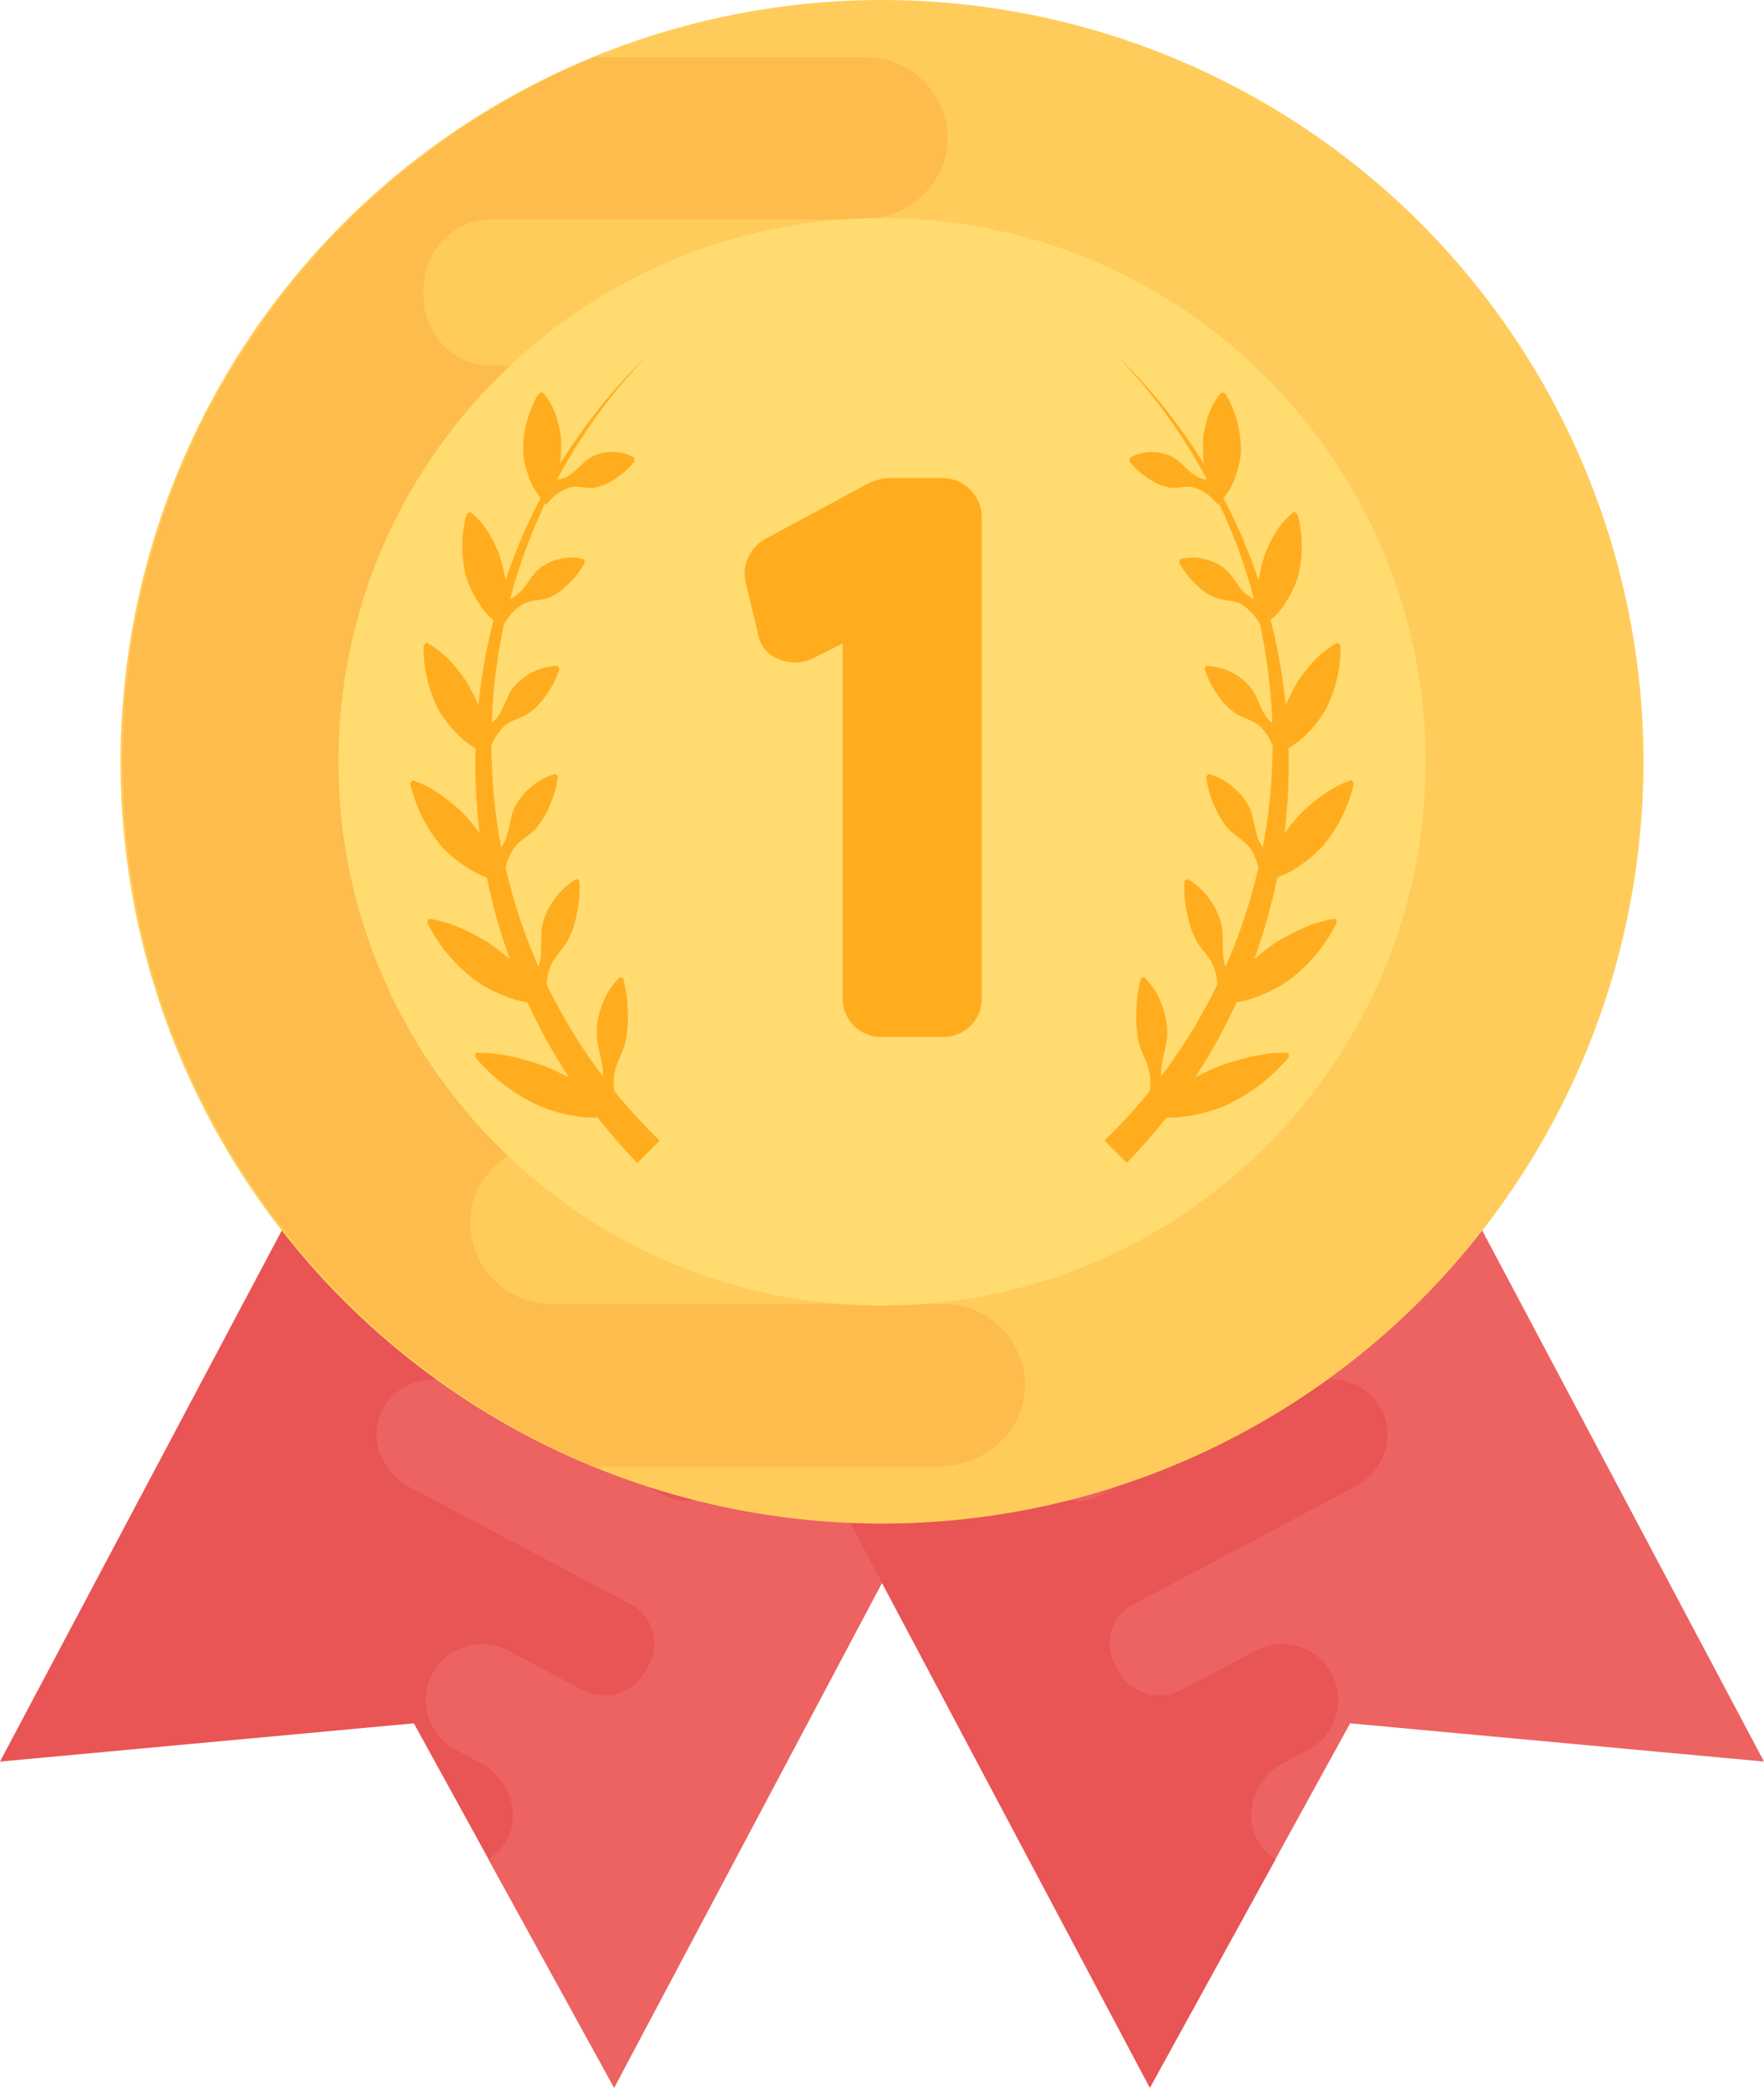 <svg xmlns="http://www.w3.org/2000/svg" width="432.576" height="511.76" viewBox="0 0 432.576 511.76"><defs><style>.a{fill:#e95454;}.b{fill:#ed6362;}.c{fill:#ffcc5b;}.d{fill:#fdbc4b;}.e{fill:#ffdb70;}.f{fill:#ffad1e;}</style></defs><g transform="translate(-39.592)"><path class="a" d="M151.352,221.248,39.592,431.808l101.488-9.376,49.12,89.312,111.76-210.56Z"/><path class="b" d="M164.152,450.432c3.136-6.736-.144-14.784-6.7-18.272l-6.432-3.424a13.753,13.753,0,0,1,13.232-24.112l18.176,9.648a11.472,11.472,0,0,0,15.552-4.832l.448-.864a10.847,10.847,0,0,0-4.176-15.3L139.88,364.432c-6.624-3.52-9.872-11.536-6.784-18.288a13.788,13.788,0,0,1,18.944-6.336l50.432,26.768a11.6,11.6,0,0,0,15.632-4.8l.288-.736.08-.16a12.077,12.077,0,0,0-4.976-16.432L185.208,329.44c-6.624-3.52-9.872-11.536-6.736-18.368a13.844,13.844,0,0,1,18.944-6.336l31.248,16.592c5.84,3.1,12.816.512,15.84-5.376a1311274140945.766,1311274140945.766,0,0,1,.16-.32c3.184-5.808,1.424-13.04-4.432-16.128L206.52,281.616c-6.544-3.472-9.792-11.488-6.7-18.24a13.788,13.788,0,0,1,18.944-6.336l83.168,44.144-111.76,210.56-30.8-55.984A13.092,13.092,0,0,0,164.152,450.432Z"/><path class="b" d="M360.408,221.248l111.76,210.56L370.68,422.432l-49.12,89.312L209.8,301.184Z"/><path class="a" d="M347.608,450.432c-3.136-6.736.144-14.784,6.7-18.272l6.432-3.424a13.753,13.753,0,0,0-13.232-24.112l-18.176,9.648a11.472,11.472,0,0,1-15.552-4.832l-.448-.864a10.847,10.847,0,0,1,4.176-15.3L371.9,364.416c6.624-3.52,9.872-11.536,6.784-18.288a13.788,13.788,0,0,0-18.944-6.336L309.3,366.56a11.6,11.6,0,0,1-15.632-4.8l-.288-.736-.08-.16a12.077,12.077,0,0,1,4.976-16.432l28.288-15.008c6.624-3.52,9.872-11.536,6.736-18.368a13.844,13.844,0,0,0-18.944-6.336l-31.28,16.624c-5.84,3.1-12.816.512-15.84-5.376a655562049074.951,655562049074.951,0,0,1-.16-.32c-3.184-5.808-1.424-13.04,4.432-16.128l33.712-17.888c6.544-3.472,9.792-11.488,6.7-18.24a13.788,13.788,0,0,0-18.944-6.336L209.816,301.2l111.76,210.56,30.8-55.984A13.318,13.318,0,0,1,347.608,450.432Z"/><circle class="c" cx="186.736" cy="186.736" r="186.736" transform="translate(69.144 0)"/><path class="d" d="M281.208,165.312H162.872A16.819,16.819,0,0,1,146.12,148.56l.128-1.152v-.256a17.492,17.492,0,0,1,17.52-17.648h82.016c10.864,0,20.464-8.048,21.1-18.928A20.053,20.053,0,0,0,246.936,89.6h-86.88c-9.584,0-16.752-8.048-16.624-17.648V71.44c-.128-9.584,7.024-17.648,16.624-17.648h90.912c10.736,0,20.336-8.048,20.976-18.8a19.979,19.979,0,0,0-19.952-20.976H185.416C117.528,42,69.688,108.752,69.688,186.736A186.717,186.717,0,0,0,185.432,359.408H269.96c10.736,0,20.336-8.048,20.976-18.8a19.966,19.966,0,0,0-19.952-20.96l-96.16-.016a19.9,19.9,0,0,1-19.872-20.976c.56-10.752,10.224-18.832,20.992-18.832h37.28a19.924,19.924,0,0,0-.576-39.84H156.136a16.617,16.617,0,0,1-16.624-16.752v-1.408a15.735,15.735,0,0,1,15.728-16.752H280.056c10.864,0,20.464-8.048,21.1-18.8A19.985,19.985,0,0,0,281.208,165.312Z"/><path class="e" d="M255.88,320.016c-73.5,0-133.3-59.808-133.3-133.3S182.376,53.44,255.88,53.44s133.3,59.808,133.3,133.3S329.384,320.016,255.88,320.016Z"/><path class="f" d="M191.656,239.5a17.254,17.254,0,0,0-4.3,6.576,18.255,18.255,0,0,0-1.424,7.808c.192,2.864,1.36,6.016,1.52,8.848.032.368-.064.72-.048,1.072a133.767,133.767,0,0,1-13.76-22.48,13.077,13.077,0,0,1,.912-4.416c.928-2.3,2.9-4.032,4.144-6.128a23.148,23.148,0,0,0,2.368-6.944,28.11,28.11,0,0,0,.624-7.936c-.224-.144-.464-.288-.688-.448a16.185,16.185,0,0,0-5.472,4.992,16.636,16.636,0,0,0-3.008,6.752c-.416,2.64,0,5.76-.464,8.336a14.3,14.3,0,0,1-.432,1.408,135.283,135.283,0,0,1-8.048-24.224,13.08,13.08,0,0,1,2-4.768c1.344-1.872,3.584-2.976,5.184-4.576a19.638,19.638,0,0,0,3.584-5.824,24.176,24.176,0,0,0,2.048-7.248l-.576-.576a14.573,14.573,0,0,0-6.128,3.312,14.857,14.857,0,0,0-4.16,5.5c-.912,2.32-1.12,5.3-2.08,7.536a11.537,11.537,0,0,1-.944,1.616,136.375,136.375,0,0,1-2.432-24.848,12.814,12.814,0,0,1,3.28-4.944c1.632-1.408,3.936-1.856,5.744-2.96a16.913,16.913,0,0,0,4.448-4.592,22.007,22.007,0,0,0,3.232-6.4c-.144-.24-.288-.464-.432-.7a14.475,14.475,0,0,0-11.264,5.808c-1.3,1.968-2.032,4.7-3.36,6.56a10.16,10.16,0,0,1-1.552,1.648,138.849,138.849,0,0,1,3.024-24.3c.08-.128.16-.24.24-.368A12.5,12.5,0,0,1,167.976,148c1.776-.928,3.984-.752,5.872-1.36a14.178,14.178,0,0,0,4.976-3.328,20.433,20.433,0,0,0,4.192-5.44c-.1-.256-.176-.528-.272-.8a11.629,11.629,0,0,0-6.16.032,11.442,11.442,0,0,0-5.328,2.816c-1.568,1.584-2.784,4.032-4.368,5.44a9.558,9.558,0,0,1-2.224,1.5,137.516,137.516,0,0,1,8.56-23.408c.064.1.144.176.208.272.3-.32.624-.624.928-.944a11.239,11.239,0,0,1,5.072-3.312c1.808-.464,3.776.256,5.6.112a12.307,12.307,0,0,0,5.216-2.08,19.418,19.418,0,0,0,4.976-4.416c-.016-.288-.048-.576-.064-.848a10.107,10.107,0,0,0-5.6-1.408,9.979,9.979,0,0,0-5.44,1.5c-1.76,1.184-3.392,3.28-5.12,4.272a8.143,8.143,0,0,1-2.64,1.024c.032-.176.032-.336.064-.512a137.135,137.135,0,0,1,22.24-30.352,139.539,139.539,0,0,0-21.76,27.008c.016-.288.144-.624.144-.912a37.034,37.034,0,0,0,.048-6.1c-.624-3.824-1.664-7.52-4.5-10.64l-.912.336a27.659,27.659,0,0,0-3.808,14.144,21.558,21.558,0,0,0,1.216,5.76,14.8,14.8,0,0,0,2.592,5.04c.16.224.32.432.5.656a137.659,137.659,0,0,0-8.624,20.16c-.016-.064,0-.144-.016-.224a56.48,56.48,0,0,0-1.6-6.288c-1.6-3.856-3.552-7.52-7.1-10.256-.272.176-.528.352-.8.528a29.869,29.869,0,0,0-.144,15.44,24.3,24.3,0,0,0,2.7,5.744,17.4,17.4,0,0,0,3.888,4.736.915.915,0,0,1,.128.112,139.624,139.624,0,0,0-3.712,20.832,51.977,51.977,0,0,0-3.056-5.952c-2.592-3.68-5.456-7.12-9.68-9.328-.224.224-.448.448-.672.688a32.794,32.794,0,0,0,3.76,15.968,27.911,27.911,0,0,0,4.208,5.408,19.444,19.444,0,0,0,4.752,3.808,141.4,141.4,0,0,0,.992,20.8,59.9,59.9,0,0,0-4.336-5.152c-3.568-3.264-7.344-6.272-12.144-7.824-.176.272-.336.544-.512.816a35.8,35.8,0,0,0,7.872,15.632,30.694,30.694,0,0,0,5.68,4.72,20.575,20.575,0,0,0,5.216,2.656,140.614,140.614,0,0,0,5.6,19.984c-1.808-1.44-3.584-2.912-5.456-4.144-4.512-2.64-9.136-5.008-14.448-5.712-.112.3-.208.608-.32.912a39.635,39.635,0,0,0,12.064,14.4,34.8,34.8,0,0,0,7.088,3.68,22.792,22.792,0,0,0,5.424,1.488,139.434,139.434,0,0,0,10.144,18.368c-2.144-1.024-4.272-2.112-6.416-2.912-5.376-1.76-10.784-3.28-16.464-3.04-.032.336-.064.656-.1.992a44.314,44.314,0,0,0,16.256,12.208,40.154,40.154,0,0,0,8.384,2.288,25.84,25.84,0,0,0,5.424.352,143.945,143.945,0,0,0,9.712,11.136l5.488-5.488a138.081,138.081,0,0,1-11.1-12.08,14.38,14.38,0,0,1-.048-3.968c.336-2.672,1.856-4.976,2.592-7.472a27.835,27.835,0,0,0,.72-7.856,32.491,32.491,0,0,0-1.12-8.4A6.243,6.243,0,0,0,191.656,239.5Z"/><path class="f" d="M320.1,239.5a17.254,17.254,0,0,1,4.3,6.576,18.255,18.255,0,0,1,1.424,7.808c-.192,2.864-1.36,6.016-1.52,8.848-.032.368.064.72.048,1.072a133.769,133.769,0,0,0,13.76-22.48,13.077,13.077,0,0,0-.912-4.416c-.928-2.3-2.9-4.032-4.144-6.128a23.149,23.149,0,0,1-2.368-6.944,28.109,28.109,0,0,1-.624-7.936c.224-.144.464-.288.688-.448a16.184,16.184,0,0,1,5.472,4.992,16.636,16.636,0,0,1,3.008,6.752c.416,2.64,0,5.76.464,8.336a14.3,14.3,0,0,0,.432,1.408,135.282,135.282,0,0,0,8.048-24.224,13.08,13.08,0,0,0-2-4.768c-1.344-1.872-3.584-2.976-5.184-4.576a19.638,19.638,0,0,1-3.584-5.824,24.175,24.175,0,0,1-2.048-7.248l.576-.576a14.573,14.573,0,0,1,6.128,3.312,14.857,14.857,0,0,1,4.16,5.5c.912,2.32,1.12,5.3,2.08,7.536a11.535,11.535,0,0,0,.944,1.616,136.375,136.375,0,0,0,2.432-24.848,12.814,12.814,0,0,0-3.28-4.944c-1.632-1.408-3.936-1.856-5.744-2.96a16.913,16.913,0,0,1-4.448-4.592,22.007,22.007,0,0,1-3.232-6.4c.144-.24.288-.464.432-.7a14.475,14.475,0,0,1,11.264,5.808c1.3,1.968,2.032,4.7,3.36,6.56a10.16,10.16,0,0,0,1.552,1.648,138.849,138.849,0,0,0-3.024-24.3c-.08-.128-.16-.24-.24-.368A12.5,12.5,0,0,0,343.784,148c-1.776-.928-3.984-.752-5.872-1.36a14.178,14.178,0,0,1-4.976-3.328,20.433,20.433,0,0,1-4.192-5.44c.1-.256.176-.528.272-.8a11.629,11.629,0,0,1,6.16.032,11.442,11.442,0,0,1,5.328,2.816c1.568,1.584,2.784,4.032,4.368,5.44a9.557,9.557,0,0,0,2.224,1.5,133.72,133.72,0,0,0-8.528-23.392c-.064.1-.144.176-.208.272-.3-.32-.624-.624-.928-.944a11.239,11.239,0,0,0-5.072-3.312c-1.808-.464-3.776.256-5.6.112a12.307,12.307,0,0,1-5.216-2.08,19.418,19.418,0,0,1-4.976-4.416c.016-.288.048-.576.064-.848a10.107,10.107,0,0,1,5.6-1.408,9.979,9.979,0,0,1,5.44,1.5c1.76,1.184,3.392,3.28,5.12,4.272a8.143,8.143,0,0,0,2.64,1.024c-.032-.16-.048-.336-.064-.5A137.135,137.135,0,0,0,313.128,86.8a139.538,139.538,0,0,1,21.76,27.008c-.016-.288-.144-.624-.144-.912a37.034,37.034,0,0,1-.048-6.1c.624-3.824,1.664-7.52,4.5-10.64l.912.336a27.659,27.659,0,0,1,3.808,14.144,21.558,21.558,0,0,1-1.216,5.76,14.8,14.8,0,0,1-2.592,5.04c-.16.224-.32.432-.5.656a137.659,137.659,0,0,1,8.624,20.16c.016-.064,0-.144.016-.224a49.3,49.3,0,0,1,1.568-6.32c1.6-3.856,3.552-7.52,7.1-10.256.272.176.544.336.816.512a30.061,30.061,0,0,1,.16,15.44,24.3,24.3,0,0,1-2.7,5.744,17.4,17.4,0,0,1-3.888,4.736.913.913,0,0,0-.128.112,139.622,139.622,0,0,1,3.712,20.832,51.975,51.975,0,0,1,3.056-5.952c2.592-3.68,5.456-7.12,9.68-9.328l.672.672a32.793,32.793,0,0,1-3.76,15.968,27.911,27.911,0,0,1-4.208,5.408,19.443,19.443,0,0,1-4.752,3.808,141.4,141.4,0,0,1-.992,20.8,59.9,59.9,0,0,1,4.336-5.152c3.568-3.264,7.344-6.272,12.144-7.824.176.272.336.544.512.816A35.8,35.8,0,0,1,363.7,207.68a30.693,30.693,0,0,1-5.68,4.72,20.575,20.575,0,0,1-5.216,2.656,140.612,140.612,0,0,1-5.6,19.984c1.808-1.44,3.584-2.912,5.456-4.144,4.512-2.64,9.136-5.008,14.448-5.712.112.3.208.608.32.912a39.635,39.635,0,0,1-12.064,14.4,34.8,34.8,0,0,1-7.088,3.68,22.792,22.792,0,0,1-5.424,1.488,139.435,139.435,0,0,1-10.144,18.368c2.144-1.024,4.272-2.112,6.416-2.912,5.376-1.76,10.784-3.28,16.464-3.04.032.336.064.656.1.992a44.314,44.314,0,0,1-16.256,12.208,40.154,40.154,0,0,1-8.384,2.288,25.84,25.84,0,0,1-5.424.352,143.948,143.948,0,0,1-9.712,11.136l-5.488-5.488a138.078,138.078,0,0,0,11.1-12.08,14.38,14.38,0,0,0,.048-3.968c-.336-2.672-1.856-4.976-2.592-7.472a27.834,27.834,0,0,1-.72-7.856,32.491,32.491,0,0,1,1.12-8.4C319.592,239.7,319.848,239.6,320.1,239.5Z"/><path class="f" d="M236.314,145.6H222.96a14.441,14.441,0,0,0-4.451.989L192.79,160.438a9.652,9.652,0,0,0-4.946,10.881l2.968,12.365a8.063,8.063,0,0,0,5.44,6.43,10.04,10.04,0,0,0,8.408-.495l6.924-3.462V273.2a9.391,9.391,0,0,0,9.4,9.4h15.332a9.391,9.391,0,0,0,9.4-9.4V155A9.728,9.728,0,0,0,236.314,145.6Z" transform="translate(34.64 -28.414)"/></g></svg>
